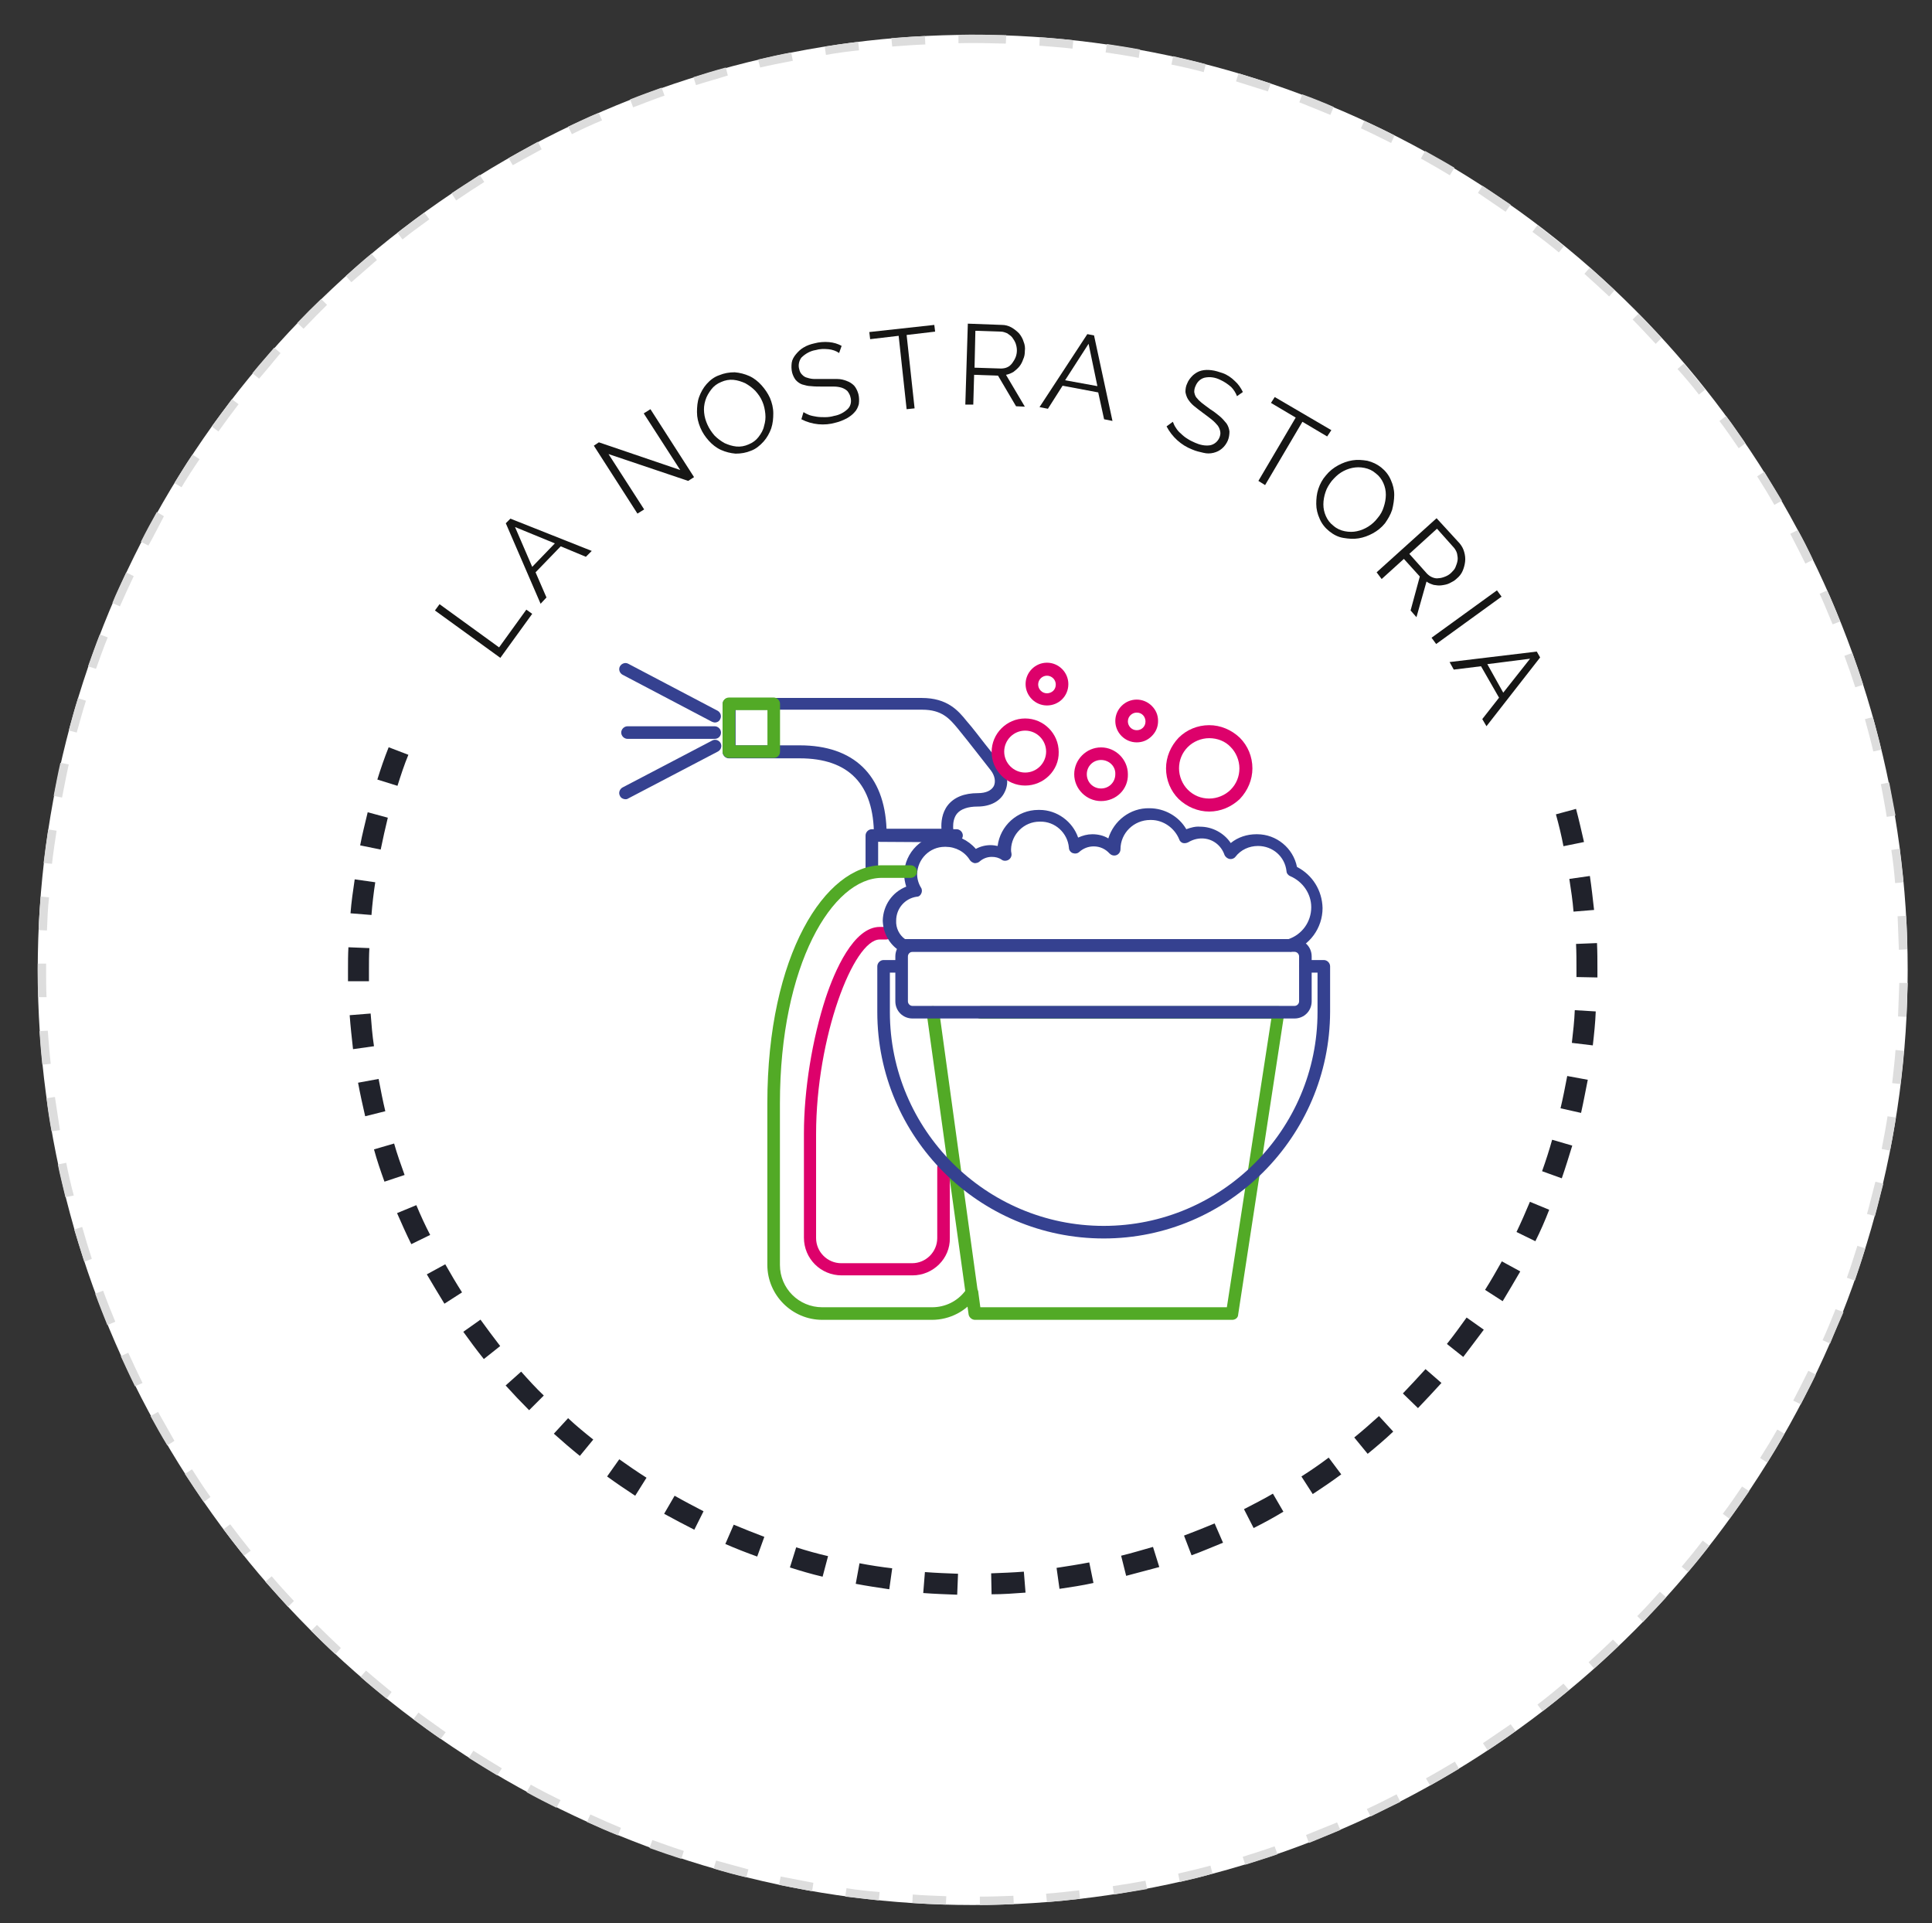 <?xml version="1.0" encoding="utf-8"?>
<!-- Generator: Adobe Illustrator 25.2.3, SVG Export Plug-In . SVG Version: 6.00 Build 0)  -->
<svg version="1.1" id="Livello_1" xmlns="http://www.w3.org/2000/svg" xmlns:xlink="http://www.w3.org/1999/xlink" x="0px" y="0px"
	 viewBox="0 0 460.8 458.6" style="enable-background:new 0 0 460.8 458.6;" xml:space="preserve">
<rect x="0" y="0" width="460.8" height="458.6" fill="#333333" stroke="none"/>
<style type="text/css">
	.st0{fill:#FFFFFF;}
	.st1{fill:#DDDDDD;}
	.st2{fill:none;}
	.st3{fill:#20222B;}
	.st4{fill:#161615;}
	.st5{fill:#DD016B;}
	.st6{fill:#354190;}
	.st7{fill:#52AA26;}
</style>
<g id="Ellisse_5">
	<g>
		<circle class="st0" cx="232" cy="231.3" r="223"/>
	</g>
	<g>
		<path class="st1" d="M233.7,454.3l0-2c2.6,0,5.3-0.1,8-0.2l0.1,2C239,454.2,236.3,454.3,233.7,454.3z M225.6,454.2
			c-2.7-0.1-5.4-0.2-8-0.4l0.1-2c2.6,0.2,5.3,0.3,8,0.4L225.6,454.2z M249.7,453.6l-0.2-2c2.6-0.2,5.3-0.5,7.9-0.8l0.2,2
			C255,453.1,252.4,453.4,249.7,453.6z M209.6,453.2c-2.6-0.3-5.3-0.6-8-0.9l0.3-2c2.6,0.4,5.3,0.7,7.9,0.9L209.6,453.2z
			 M265.7,451.8l-0.3-2c2.6-0.4,5.2-0.8,7.8-1.3l0.4,2C271,450.9,268.3,451.4,265.7,451.8z M193.7,451c-2.6-0.5-5.3-1-7.9-1.5l0.4-2
			c2.6,0.5,5.2,1,7.8,1.5L193.7,451z M281.4,448.8l-0.4-2c2.6-0.6,5.2-1.2,7.7-1.9l0.5,1.9C286.7,447.6,284,448.2,281.4,448.8z
			 M178,447.7c-2.6-0.6-5.2-1.3-7.8-2.1l0.6-1.9c2.5,0.7,5.1,1.4,7.7,2.1L178,447.7z M297,444.7l-0.6-1.9c2.5-0.8,5.1-1.6,7.6-2.5
			l0.7,1.9C302.1,443.1,299.5,443.9,297,444.7z M162.5,443.3c-2.5-0.8-5.1-1.7-7.6-2.6l0.7-1.9c2.5,0.9,5,1.8,7.5,2.6L162.5,443.3z
			 M312.2,439.5l-0.7-1.9c2.5-1,4.9-2,7.4-3l0.8,1.8C317.1,437.5,314.6,438.5,312.2,439.5z M147.4,437.7c-2.5-1-5-2.1-7.4-3.2
			l0.8-1.8c2.4,1.1,4.9,2.2,7.3,3.2L147.4,437.7z M326.9,433.2l-0.9-1.8c2.4-1.1,4.8-2.3,7.1-3.5l0.9,1.8
			C331.7,430.8,329.3,432,326.9,433.2z M132.7,431.1c-2.4-1.2-4.8-2.4-7.1-3.7l1-1.8c2.3,1.3,4.7,2.5,7.1,3.7L132.7,431.1z
			 M341.1,425.8l-1-1.7c2.3-1.3,4.6-2.6,6.9-4l1,1.7C345.8,423.1,343.4,424.5,341.1,425.8z M118.6,423.4c-2.3-1.4-4.6-2.8-6.8-4.2
			l1.1-1.7c2.2,1.4,4.5,2.8,6.8,4.2L118.6,423.4z M354.8,417.4l-1.1-1.7c2.2-1.5,4.4-3,6.6-4.5l1.2,1.6
			C359.3,414.4,357,416,354.8,417.4z M105.1,414.7c-2.2-1.5-4.4-3.1-6.5-4.7l1.2-1.6c2.1,1.6,4.3,3.1,6.5,4.7L105.1,414.7z
			 M367.9,408.1l-1.2-1.6c2.1-1.6,4.2-3.3,6.2-5l1.3,1.5C372.1,404.8,370,406.5,367.9,408.1z M92.2,405.1c-2.1-1.7-4.2-3.4-6.2-5.2
			l1.3-1.5c2,1.7,4,3.4,6.1,5.1L92.2,405.1z M380.2,397.9l-1.3-1.5c2-1.8,3.9-3.6,5.8-5.4l1.4,1.4
			C384.2,394.3,382.2,396.1,380.2,397.9z M80,394.5c-2-1.8-3.9-3.7-5.8-5.6l1.4-1.4c1.9,1.9,3.8,3.7,5.7,5.5L80,394.5z M391.9,386.8
			l-1.4-1.4c1.9-1.9,3.7-3.9,5.4-5.8l1.5,1.3C395.6,382.9,393.7,384.8,391.9,386.8z M68.7,383.2c-1.8-2-3.6-4-5.4-6l1.5-1.3
			c1.7,2,3.5,4,5.3,5.9L68.7,383.2z M402.6,374.9l-1.5-1.3c1.7-2,3.4-4.1,5-6.2l1.6,1.2C406.1,370.7,404.4,372.8,402.6,374.9z
			 M58.2,371c-1.7-2.1-3.3-4.2-4.9-6.3l1.6-1.2c1.6,2.1,3.2,4.2,4.9,6.3L58.2,371z M412.5,362.2l-1.6-1.2c1.6-2.1,3.1-4.3,4.6-6.5
			l1.7,1.1C415.7,357.8,414.1,360,412.5,362.2z M48.6,358.2c-1.5-2.2-3-4.4-4.5-6.7l1.7-1.1c1.4,2.2,2.9,4.5,4.4,6.6L48.6,358.2z
			 M421.5,348.8l-1.7-1.1c1.4-2.2,2.8-4.5,4.1-6.8l1.7,1C424.3,344.3,422.9,346.6,421.5,348.8z M39.9,344.7c-1.4-2.3-2.7-4.6-4-7
			l1.8-1c1.3,2.3,2.6,4.6,3.9,6.9L39.9,344.7z M429.5,334.9l-1.8-0.9c1.2-2.3,2.4-4.7,3.6-7.1l1.8,0.9
			C432,330.1,430.7,332.5,429.5,334.9z M32.2,330.6c-1.2-2.4-2.3-4.8-3.4-7.2l1.8-0.8c1.1,2.4,2.2,4.8,3.4,7.2L32.2,330.6z
			 M436.5,320.4l-1.8-0.8c1.1-2.4,2.1-4.9,3.1-7.4l1.9,0.7C438.6,315.4,437.5,317.9,436.5,320.4z M25.6,316c-1-2.5-2-5-2.9-7.5
			l1.9-0.7c0.9,2.5,1.9,5,2.9,7.4L25.6,316z M442.4,305.4l-1.9-0.7c0.9-2.5,1.7-5.1,2.5-7.6l1.9,0.6
			C444.1,300.3,443.3,302.8,442.4,305.4z M20.1,300.9c-0.8-2.5-1.6-5.1-2.4-7.7l1.9-0.6c0.7,2.5,1.5,5.1,2.3,7.6L20.1,300.9z
			 M447.2,290l-1.9-0.5c0.7-2.5,1.3-5.1,2-7.7l1.9,0.5C448.5,284.8,447.9,287.5,447.2,290z M15.6,285.5c-0.6-2.6-1.3-5.2-1.8-7.8
			l2-0.4c0.5,2.6,1.1,5.2,1.8,7.8L15.6,285.5z M450.8,274.4l-2-0.4c0.5-2.6,1-5.2,1.4-7.8l2,0.3
			C451.8,269.1,451.3,271.8,450.8,274.4z M12.3,269.8c-0.5-2.6-0.9-5.3-1.2-7.9l2-0.3c0.4,2.6,0.8,5.3,1.2,7.9L12.3,269.8z
			 M453.3,258.5l-2-0.2c0.3-2.6,0.6-5.3,0.8-7.9l2,0.2C453.9,253.2,453.6,255.9,453.3,258.5z M10.1,253.9c-0.3-2.7-0.5-5.3-0.7-8
			l2-0.1c0.2,2.6,0.4,5.3,0.7,7.9L10.1,253.9z M454.7,242.5l-2-0.1c0.1-2.6,0.2-5.3,0.3-8l2,0C454.9,237.1,454.8,239.8,454.7,242.5z
			 M9.1,237.8C9,235.7,9,233.5,9,231.3c0-0.5,0-1,0-1.5l2,0c0,0.5,0,1,0,1.5c0,2.2,0,4.3,0.1,6.5L9.1,237.8z M452.9,226.5
			c-0.1-2.6-0.2-5.3-0.3-8l2-0.1c0.2,2.7,0.3,5.4,0.3,8L452.9,226.5z M11.2,221.9l-2-0.1c0.1-2.7,0.3-5.4,0.5-8l2,0.2
			C11.4,216.6,11.3,219.2,11.2,221.9z M452,210.6c-0.2-2.6-0.5-5.3-0.9-7.9l2-0.3c0.3,2.7,0.6,5.3,0.9,8L452,210.6z M12.4,206
			l-2-0.2c0.3-2.6,0.7-5.3,1.1-8l2,0.3C13.1,200.7,12.7,203.4,12.4,206z M450,194.8c-0.4-2.6-0.9-5.2-1.4-7.8l2-0.4
			c0.5,2.6,1,5.3,1.5,7.9L450,194.8z M14.8,190.2l-2-0.4c0.5-2.6,1-5.3,1.6-7.9l2,0.4C15.8,185,15.3,187.7,14.8,190.2z M446.8,179.2
			c-0.6-2.6-1.3-5.1-2-7.7l1.9-0.5c0.7,2.6,1.4,5.2,2,7.8L446.8,179.2z M18.3,174.7l-1.9-0.5c0.7-2.6,1.4-5.2,2.2-7.7l1.9,0.6
			C19.7,169.6,19,172.2,18.3,174.7z M442.5,163.9c-0.8-2.5-1.7-5.1-2.6-7.5l1.9-0.7c0.9,2.5,1.8,5.1,2.6,7.6L442.5,163.9z
			 M22.9,159.5l-1.9-0.6c0.9-2.5,1.8-5.1,2.8-7.6l1.9,0.7C24.7,154.4,23.8,157,22.9,159.5z M437.1,148.9c-1-2.4-2-4.9-3.1-7.3
			l1.8-0.8c1.1,2.4,2.1,4.9,3.1,7.4L437.1,148.9z M28.6,144.6l-1.8-0.8c1-2.5,2.2-4.9,3.3-7.3l1.8,0.9
			C30.8,139.7,29.7,142.1,28.6,144.6z M430.6,134.4c-1.2-2.4-2.4-4.8-3.6-7.1l1.8-0.9c1.3,2.3,2.5,4.7,3.6,7.1L430.6,134.4z
			 M35.4,130.1l-1.8-0.9c1.2-2.4,2.5-4.8,3.8-7.1l1.7,1C37.9,125.4,36.7,127.8,35.4,130.1z M423.2,120.4c-1.3-2.3-2.7-4.6-4.1-6.8
			l1.7-1.1c1.4,2.3,2.8,4.6,4.2,6.9L423.2,120.4z M43.3,116.2l-1.7-1c1.4-2.3,2.8-4.6,4.3-6.8l1.7,1.1
			C46.1,111.7,44.6,114,43.3,116.2z M414.7,106.9c-1.5-2.2-3-4.4-4.6-6.5l1.6-1.2c1.6,2.1,3.1,4.4,4.6,6.5L414.7,106.9z M52.1,102.9
			l-1.6-1.2c1.6-2.2,3.2-4.3,4.8-6.5l1.6,1.2C55.2,98.6,53.6,100.8,52.1,102.9z M405.2,94.1c-1.6-2.1-3.3-4.1-5.1-6.1l1.5-1.3
			c1.7,2,3.4,4.1,5.1,6.2L405.2,94.1z M61.8,90.3L60.2,89c1.7-2.1,3.5-4.1,5.2-6.1l1.5,1.3C65.2,86.3,63.5,88.3,61.8,90.3z
			 M394.9,82c-1.8-1.9-3.6-3.9-5.5-5.8l1.4-1.4c1.9,1.9,3.7,3.9,5.5,5.8L394.9,82z M72.4,78.4L70.9,77c1.8-1.9,3.7-3.8,5.7-5.7
			l1.4,1.4C76.1,74.6,74.2,76.5,72.4,78.4z M383.8,70.7c-1.9-1.8-3.9-3.6-5.9-5.4l1.3-1.5c2,1.8,4,3.6,5.9,5.4L383.8,70.7z
			 M83.8,67.3l-1.3-1.5c2-1.8,4-3.6,6.1-5.3l1.3,1.5C87.8,63.8,85.8,65.6,83.8,67.3z M371.8,60.2c-2-1.7-4.1-3.3-6.3-4.9l1.2-1.6
			c2.1,1.6,4.2,3.3,6.3,5L371.8,60.2z M96,57.1l-1.2-1.6c2.1-1.6,4.3-3.3,6.4-4.8l1.2,1.6C100.2,53.9,98,55.5,96,57.1z M359.1,50.5
			c-2.2-1.5-4.4-3-6.6-4.5l1.1-1.7c2.2,1.5,4.5,3,6.7,4.5L359.1,50.5z M108.8,47.8l-1.1-1.7c2.2-1.5,4.5-2.9,6.7-4.4l1.1,1.7
			C113.3,44.8,111,46.3,108.8,47.8z M345.8,41.8c-2.3-1.4-4.6-2.7-6.9-4l1-1.8c2.3,1.3,4.7,2.6,7,4L345.8,41.8z M122.3,39.4l-1-1.7
			c2.3-1.3,4.7-2.6,7-3.9l0.9,1.8C127,36.8,124.6,38.1,122.3,39.4z M331.8,34.1c-2.4-1.2-4.8-2.4-7.2-3.5l0.8-1.8
			c2.4,1.1,4.9,2.3,7.2,3.5L331.8,34.1z M136.4,32l-0.9-1.8c2.4-1.1,4.8-2.3,7.3-3.3l0.8,1.8C141.2,29.7,138.8,30.8,136.4,32z
			 M317.3,27.4c-2.4-1-4.9-2-7.4-3l0.7-1.9c2.5,0.9,5,1.9,7.5,3L317.3,27.4z M151,25.6l-0.7-1.9c2.5-1,5-1.9,7.5-2.8l0.7,1.9
			C155.9,23.7,153.4,24.7,151,25.6z M302.4,21.8c-2.5-0.8-5.1-1.6-7.6-2.4l0.6-1.9c2.6,0.8,5.1,1.6,7.7,2.4L302.4,21.8z M166,20.3
			l-0.6-1.9c2.5-0.8,5.1-1.6,7.7-2.3l0.5,1.9C171.1,18.8,168.5,19.5,166,20.3z M287.1,17.2c-2.6-0.7-5.2-1.3-7.7-1.8l0.4-2
			c2.6,0.6,5.2,1.2,7.8,1.9L287.1,17.2z M181.3,16.1l-0.5-1.9c2.6-0.6,5.2-1.2,7.9-1.7l0.4,2C186.5,15,183.9,15.5,181.3,16.1z
			 M271.6,13.8c-2.6-0.5-5.2-0.9-7.9-1.3l0.3-2c2.6,0.4,5.3,0.8,7.9,1.3L271.6,13.8z M197,13.1l-0.3-2c2.6-0.4,5.3-0.8,8-1.1l0.2,2
			C202.2,12.3,199.6,12.6,197,13.1z M255.8,11.6c-2.6-0.3-5.3-0.5-7.9-0.7l0.1-2c2.7,0.2,5.4,0.4,8,0.7L255.8,11.6z M212.8,11.1
			l-0.2-2c2.7-0.2,5.4-0.4,8-0.5l0.1,2C218.1,10.7,215.4,10.9,212.8,11.1z M239.9,10.4c-3.7-0.1-7.5-0.2-11.3-0.1l0-2
			c3.8-0.1,7.6,0,11.4,0.1L239.9,10.4z"/>
	</g>
</g>
<g id="Ellisse_19" transform="translate(74 74)">
	<g>
		<circle class="st2" cx="158" cy="157.3" r="149"/>
	</g>
	<g>
		<path class="st3" d="M154.3,306.3c-2.7-0.1-5.4-0.2-8.1-0.4l0.4-5c2.6,0.2,5.2,0.3,7.9,0.4L154.3,306.3z M162.5,306.2l-0.1-5
			c2.6-0.1,5.3-0.2,7.8-0.4l0.4,5C167.9,306,165.2,306.2,162.5,306.2z M138.1,305c-2.7-0.4-5.4-0.8-8-1.3l0.9-4.9
			c2.6,0.5,5.2,0.9,7.8,1.2L138.1,305z M178.7,304.9l-0.7-5c2.6-0.4,5.2-0.8,7.8-1.3l1,4.9C184.1,304.1,181.4,304.5,178.7,304.9z
			 M122.2,302c-2.6-0.6-5.3-1.4-7.8-2.2l1.5-4.8c2.5,0.8,5,1.5,7.6,2.1L122.2,302z M194.6,301.8l-1.2-4.8c2.5-0.6,5.1-1.4,7.6-2.1
			l1.5,4.8C199.9,300.4,197.3,301.1,194.6,301.8z M106.6,297.2c-2.5-0.9-5.1-1.9-7.6-3l2-4.6c2.4,1,4.9,2,7.3,2.9L106.6,297.2z
			 M210.2,296.9l-1.8-4.7c2.4-0.9,4.9-1.9,7.3-2.9l2,4.6C215.2,294.9,212.7,296,210.2,296.9z M91.6,290.8c-2.4-1.2-4.8-2.5-7.2-3.8
			l2.5-4.3c2.3,1.3,4.6,2.5,6.9,3.7L91.6,290.8z M225,290.4l-2.3-4.5c2.3-1.2,4.7-2.4,6.9-3.7l2.5,4.3
			C229.8,287.9,227.4,289.2,225,290.4z M77.5,282.7c-2.3-1.5-4.5-3-6.7-4.6l2.9-4.1c2.1,1.5,4.3,3,6.5,4.4L77.5,282.7z M239.1,282.3
			l-2.7-4.2c2.2-1.4,4.4-2.9,6.5-4.5l3,4C243.6,279.3,241.4,280.8,239.1,282.3z M64.3,273.2c-2.1-1.7-4.2-3.5-6.2-5.3l3.4-3.7
			c1.9,1.8,4,3.5,6,5.1L64.3,273.2z M252.2,272.7l-3.2-3.9c2-1.6,4-3.4,5.9-5.1l3.4,3.7C256.4,269.2,254.3,271,252.2,272.7z
			 M52.2,262.3c-1.9-1.9-3.8-3.9-5.6-5.9l3.7-3.3c1.7,1.9,3.5,3.9,5.4,5.7L52.2,262.3z M264.2,261.8l-3.6-3.5
			c1.8-1.9,3.6-3.8,5.4-5.8l3.8,3.3C268,257.8,266.1,259.8,264.2,261.8z M41.4,250.1c-1.7-2.1-3.3-4.3-4.9-6.5l4.1-2.9
			c1.5,2.1,3.1,4.2,4.7,6.3L41.4,250.1z M275,249.6l-3.9-3.1c1.6-2,3.2-4.2,4.7-6.3l4.1,2.9C278.3,245.2,276.7,247.4,275,249.6z
			 M32,236.9c-1.4-2.3-2.8-4.6-4.2-7l4.4-2.4c1.3,2.3,2.6,4.5,4,6.7L32,236.9z M284.4,236.3l-4.2-2.7c1.4-2.2,2.7-4.5,4-6.8l4.4,2.4
			C287.2,231.6,285.8,234,284.4,236.3z M24.1,222.7c-1.2-2.4-2.3-4.9-3.4-7.4l4.6-1.9c1,2.4,2.1,4.8,3.3,7.1L24.1,222.7z M292.2,222
			l-4.5-2.2c1.1-2.3,2.2-4.8,3.2-7.2l4.6,1.9C294.5,217.1,293.4,219.6,292.2,222z M17.7,207.8c-0.9-2.5-1.8-5.1-2.5-7.7l4.8-1.4
			c0.7,2.5,1.6,5,2.5,7.5L17.7,207.8z M298.5,207l-4.7-1.7c0.9-2.5,1.7-5,2.4-7.5l4.8,1.4C300.2,201.8,299.4,204.4,298.5,207z
			 M13.1,192.2c-0.6-2.6-1.2-5.3-1.7-8l4.9-0.9c0.5,2.6,1,5.2,1.6,7.7L13.1,192.2z M303.1,191.4l-4.9-1.1c0.6-2.5,1.1-5.1,1.6-7.7
			l4.9,0.9C304.2,186,303.7,188.7,303.1,191.4z M10.2,176.2c-0.3-2.7-0.6-5.4-0.8-8.1l5-0.4c0.2,2.6,0.4,5.2,0.8,7.8L10.2,176.2z
			 M305.9,175.3l-5-0.6c0.3-2.6,0.6-5.2,0.7-7.8l5,0.3C306.5,169.9,306.2,172.7,305.9,175.3z M9,160c0-0.9,0-1.8,0-2.7
			c0-1.8,0-3.6,0.1-5.4l5,0.2c-0.1,1.7-0.1,3.5-0.1,5.3c0,0.9,0,1.7,0,2.6L9,160z M307,159.1l-5-0.1c0-0.6,0-1.2,0-1.8
			c0-2,0-4.1-0.1-6.1l5-0.2c0.1,2.1,0.1,4.2,0.1,6.3C307,157.9,307,158.5,307,159.1z M14.6,144.2l-5-0.4c0.2-2.7,0.6-5.4,1-8.1
			l4.9,0.7C15.1,139,14.8,141.6,14.6,144.2z M301.3,143.4c-0.2-2.6-0.6-5.2-1-7.8l4.9-0.7c0.4,2.7,0.7,5.4,1,8.1L301.3,143.4z
			 M16.8,128.6l-4.9-1c0.5-2.7,1.2-5.3,1.8-7.9l4.8,1.3C17.9,123.5,17.3,126.1,16.8,128.6z M298.9,127.8c-0.5-2.6-1.1-5.1-1.8-7.6
			l4.8-1.3c0.7,2.6,1.3,5.3,1.9,7.9L298.9,127.8z M20.8,113.4l-4.8-1.5c0.8-2.6,1.7-5.2,2.7-7.7l4.7,1.8
			C22.4,108.4,21.6,110.9,20.8,113.4z"/>
	</g>
</g>
<g id="Raggruppa_24" transform="translate(94.737 68.883)">
	<g id="Raggruppa_23">
		<path id="Tracciato_50" class="st4" d="M24.6,88L9,76.7l1.1-1.5l14.2,10.3l6.5-9l1.4,1L24.6,88z"/>
		<path id="Tracciato_51" class="st4" d="M25.9,55.9l1.1-1.1l19.4,7.7l-1.4,1.4L39,61.4l-6,6.2l2.6,6l-1.4,1.5L25.9,55.9z
			 M37.6,60.7l-9.5-3.9l4.1,9.5L37.6,60.7z"/>
		<path id="Tracciato_52" class="st4" d="M50.4,39.4l8.5,13.2l-1.6,1L46.9,37.4l1.2-0.8l19.4,6.6l-8.7-13.5l1.6-1l10.4,16.2
			l-1.4,0.9L50.4,39.4z"/>
		<path id="Tracciato_53" class="st4" d="M84.4,38.6c-1.2,0.5-2.4,0.7-3.7,0.7c-1.2-0.1-2.4-0.4-3.5-0.9c-1.1-0.5-2.1-1.3-2.9-2.2
			c-0.8-0.9-1.5-1.9-2-3.1c-0.5-1.2-0.8-2.4-0.8-3.7c0-1.2,0.1-2.5,0.5-3.6c0.4-1.1,1-2.2,1.8-3.1c0.8-0.9,1.8-1.7,3-2.1
			c1.2-0.5,2.4-0.7,3.7-0.7c1.2,0.1,2.4,0.4,3.5,0.9c1.1,0.5,2.1,1.3,2.9,2.2c0.8,0.9,1.5,1.9,2,3c0.5,1.2,0.8,2.4,0.8,3.7
			c0,1.2-0.1,2.4-0.5,3.6c-0.4,1.1-1,2.2-1.8,3.1C86.5,37.4,85.5,38.2,84.4,38.6z M74,32.4c0.4,0.9,1,1.8,1.7,2.6
			c0.7,0.7,1.5,1.3,2.4,1.8c0.9,0.4,1.8,0.7,2.8,0.8c1,0.1,2-0.1,2.9-0.5c1-0.4,1.8-1,2.4-1.8c0.6-0.8,1.1-1.6,1.3-2.6
			c0.3-1,0.4-1.9,0.3-2.9c-0.1-1-0.3-2-0.7-2.9c-0.4-1-1-1.8-1.7-2.6c-0.7-0.7-1.5-1.3-2.4-1.8c-0.9-0.4-1.8-0.7-2.8-0.8
			c-1-0.1-2,0.1-2.9,0.5c-1,0.4-1.8,1-2.4,1.8c-0.6,0.8-1.1,1.6-1.4,2.6c-0.3,1-0.4,1.9-0.3,2.9C73.3,30.6,73.6,31.5,74,32.4z"/>
		<path id="Tracciato_54" class="st4" d="M105.4,15.3c-0.7-0.5-1.6-0.8-2.5-0.9c-1.1-0.1-2.1-0.1-3.1,0.2c-1.3,0.2-2.5,0.9-3.4,1.8
			c-0.6,0.8-0.8,1.9-0.5,2.8c0.1,0.5,0.3,0.9,0.7,1.3c0.3,0.3,0.7,0.6,1.2,0.7c0.6,0.2,1.2,0.3,1.8,0.3c0.7,0,1.5,0,2.5,0
			c1,0,1.9,0,2.9,0c0.8,0,1.6,0.2,2.3,0.5c0.6,0.2,1.2,0.6,1.7,1.1c0.5,0.6,0.8,1.3,1,2c0.2,0.8,0.2,1.6,0.1,2.4
			c-0.2,0.7-0.5,1.4-1,1.9c-0.5,0.6-1.2,1.1-1.9,1.5c-0.8,0.4-1.7,0.8-2.6,1c-2.7,0.8-5.7,0.5-8.2-0.8l0.5-1.7
			c0.5,0.3,0.9,0.5,1.4,0.7c0.6,0.2,1.2,0.3,1.8,0.4c0.7,0.1,1.3,0.1,2,0.1c0.7,0,1.4-0.1,2.1-0.3c1.2-0.2,2.4-0.8,3.3-1.7
			c0.7-0.7,0.9-1.8,0.6-2.8c-0.1-0.5-0.4-1-0.7-1.4c-0.4-0.4-0.8-0.6-1.3-0.8c-0.6-0.2-1.3-0.3-2-0.3c-0.8,0-1.6,0-2.6,0
			c-1,0-2,0-2.8-0.1c-0.7,0-1.4-0.2-2.1-0.4c-0.6-0.2-1.1-0.6-1.5-1c-0.4-0.5-0.7-1.1-0.9-1.8c-0.2-0.8-0.2-1.6-0.1-2.4
			c0.1-0.7,0.5-1.4,1-2c0.5-0.6,1.1-1.2,1.8-1.6c0.8-0.5,1.7-0.8,2.6-1c1.1-0.3,2.3-0.4,3.5-0.3c1.1,0.1,2.1,0.4,3,0.9L105.4,15.3z"
			/>
		<path id="Tracciato_55" class="st4" d="M128.3,10.2l-6.8,0.8l1.9,17.5l-1.9,0.2l-1.9-17.5l-6.8,0.8l-0.2-1.7l15.5-1.7L128.3,10.2z
			"/>
		<path id="Tracciato_56" class="st4" d="M135.5,27.6l0.6-19.3l8.1,0.3c0.8,0,1.6,0.2,2.3,0.6c0.7,0.4,1.3,0.9,1.8,1.4
			c0.5,0.6,0.9,1.3,1.1,2c0.3,0.7,0.4,1.5,0.3,2.2c0,0.7-0.1,1.4-0.4,2c-0.2,0.6-0.5,1.2-0.9,1.7c-0.4,0.5-0.9,0.9-1.4,1.3
			c-0.5,0.3-1.2,0.6-1.8,0.7l4.5,7.6l-2.1-0.1l-4.3-7.3l-5.7-0.2l-0.2,7.1L135.5,27.6z M137.7,18.8L144,19c0.5,0,1.1-0.1,1.5-0.3
			c0.5-0.2,0.9-0.6,1.2-1c0.3-0.4,0.6-0.9,0.8-1.4c0.2-0.5,0.3-1.1,0.3-1.6c0-0.6-0.1-1.1-0.3-1.7c-0.2-0.5-0.5-1-0.8-1.4
			c-0.3-0.4-0.8-0.7-1.2-1c-0.5-0.2-1-0.4-1.5-0.4l-6.1-0.2L137.7,18.8z"/>
		<path id="Tracciato_57" class="st4" d="M164.6,10.8l1.6,0.3l4.4,20.4l-2-0.4l-1.4-6.4l-8.5-1.6l-3.5,5.5l-2-0.4L164.6,10.8z
			 M167,23.2l-2.1-10.1l-5.6,8.7L167,23.2z"/>
		<path id="Tracciato_58" class="st4" d="M200.3,25.6c-0.3-0.8-0.8-1.6-1.4-2.2c-0.8-0.7-1.7-1.3-2.6-1.7c-1.2-0.6-2.5-0.8-3.8-0.5
			c-1,0.3-1.7,1-2.1,2c-0.2,0.4-0.3,0.9-0.3,1.4c0.1,0.5,0.2,0.9,0.5,1.3c0.4,0.5,0.8,0.9,1.3,1.3c0.5,0.4,1.2,0.9,2,1.5
			c0.8,0.5,1.6,1.1,2.3,1.7c0.6,0.5,1.1,1.1,1.6,1.7c0.4,0.6,0.6,1.2,0.7,1.9c0,0.7-0.1,1.5-0.4,2.2c-0.3,0.7-0.8,1.4-1.4,1.9
			c-0.6,0.5-1.2,0.8-2,1c-0.8,0.2-1.6,0.2-2.4,0c-0.9-0.2-1.8-0.4-2.7-0.8c-2.6-1-4.8-3-6.1-5.5l1.5-1.1c0.2,0.5,0.4,1,0.7,1.4
			c0.3,0.5,0.7,1,1.2,1.4c0.5,0.5,1,0.9,1.5,1.2c0.6,0.4,1.2,0.7,1.9,1c1.1,0.5,2.4,0.8,3.6,0.6c1-0.2,1.8-0.9,2.2-1.8
			c0.2-0.5,0.3-1,0.2-1.5c-0.1-0.5-0.3-1-0.6-1.4c-0.4-0.5-0.9-1-1.4-1.4c-0.6-0.5-1.3-1-2.1-1.6c-0.8-0.6-1.6-1.2-2.2-1.7
			c-0.6-0.5-1-1-1.4-1.6c-0.3-0.5-0.5-1.1-0.6-1.7c0-0.7,0.1-1.4,0.4-2c0.3-0.8,0.8-1.4,1.4-2c0.6-0.5,1.2-0.9,2-1.1
			c0.8-0.2,1.6-0.2,2.4-0.1c0.9,0.1,1.8,0.4,2.7,0.7c1.1,0.4,2.1,1.1,2.9,1.9c0.8,0.7,1.4,1.6,1.9,2.6L200.3,25.6z"/>
		<path id="Tracciato_59" class="st4" d="M221.8,35.2l-5.9-3.5l-8.9,15.1l-1.6-1l8.9-15.1l-5.9-3.5l0.9-1.4l13.5,7.9L221.8,35.2z"/>
		<path id="Tracciato_60" class="st4" d="M222.3,57.8c-1-0.8-1.8-1.8-2.3-3c-0.5-1.1-0.8-2.3-0.8-3.5c0-1.2,0.1-2.4,0.5-3.6
			c0.4-1.2,1-2.3,1.8-3.2c0.8-1,1.8-1.8,2.9-2.4c1.1-0.6,2.2-1,3.4-1.2c1.2-0.2,2.4-0.1,3.6,0.1c1.2,0.3,2.3,0.8,3.3,1.6
			c1,0.8,1.8,1.8,2.3,3c0.5,1.1,0.8,2.3,0.8,3.5c0,1.2-0.2,2.4-0.5,3.6c-0.4,1.2-1,2.2-1.7,3.2c-0.8,1-1.8,1.8-2.9,2.4
			c-1.1,0.6-2.2,1-3.4,1.2c-1.2,0.2-2.4,0.1-3.6-0.1C224.4,59.2,223.3,58.6,222.3,57.8z M222.9,45.8c-0.6,0.8-1.2,1.7-1.5,2.7
			c-0.3,0.9-0.5,1.9-0.5,2.9c0,1,0.2,1.9,0.6,2.8c0.4,0.9,1,1.7,1.8,2.3c0.8,0.7,1.7,1.1,2.7,1.3c1,0.2,2,0.2,2.9,0
			c1-0.2,1.9-0.6,2.7-1.1c0.8-0.5,1.6-1.2,2.2-2c0.7-0.8,1.2-1.7,1.5-2.7c0.3-0.9,0.5-1.9,0.5-2.9c0-1-0.2-1.9-0.6-2.8
			c-0.4-0.9-1-1.7-1.8-2.3c-0.8-0.7-1.7-1.1-2.7-1.3c-1-0.2-1.9-0.2-2.9,0c-1,0.2-1.9,0.6-2.7,1.1C224.3,44.3,223.6,45,222.9,45.8z"
			/>
		<path id="Tracciato_61" class="st4" d="M233.6,67.6l14.3-12.9l5.5,6c0.5,0.6,0.9,1.3,1.1,2.1c0.2,0.7,0.3,1.5,0.2,2.3
			c-0.1,0.8-0.3,1.5-0.6,2.2c-0.3,0.7-0.8,1.3-1.4,1.8c-0.5,0.5-1.1,0.8-1.7,1.1c-0.6,0.3-1.2,0.4-1.9,0.5c-0.6,0.1-1.3,0-1.9-0.1
			c-0.6-0.2-1.2-0.4-1.7-0.8l-2.4,8.5l-1.4-1.6l2.2-8.1l-3.8-4.2l-5.3,4.8L233.6,67.6z M241.4,63.2l4.2,4.7c0.4,0.4,0.8,0.7,1.3,0.9
			c0.5,0.2,1,0.3,1.5,0.2c0.5,0,1.1-0.2,1.6-0.4c0.5-0.2,1-0.5,1.4-0.9c0.4-0.4,0.8-0.8,1-1.3c0.2-0.5,0.4-1,0.5-1.6
			c0.1-0.5,0-1.1-0.1-1.6c-0.1-0.5-0.4-1-0.7-1.4l-4.1-4.6L241.4,63.2z"/>
		<path id="Tracciato_62" class="st4" d="M246.7,83.2l15.6-11.3l1.1,1.5l-15.6,11.3L246.7,83.2z"/>
		<path id="Tracciato_63" class="st4" d="M271.8,86.5l0.8,1.4l-12.8,16.4l-1-1.7l4-5.1l-4.3-7.5l-6.5,0.8l-1-1.8L271.8,86.5z
			 M263.8,96.3l6.4-8.1L260,89.5L263.8,96.3z"/>
	</g>
</g>
<g id="Raggruppa_21" transform="translate(399.644 570.645)">
	<g id="Tracciato_24">
		<path class="st5" d="M-182-266.5h-16.9c-5,0-9-4-9-9v-24.8c0-10.5,2-22.6,5.2-32.4c2.1-6.3,6.6-16.9,12.9-16.9h1.5
			c0.8,0,1.5,0.7,1.5,1.5s-0.7,1.5-1.5,1.5h-1.5c-6.3,0-15.2,23.4-15.2,46.4v24.8c0,3.3,2.7,6,6,6h16.9c3.3,0,6-2.7,6-6v-16.9
			c0-0.8,0.7-1.5,1.5-1.5s1.5,0.7,1.5,1.5v16.9C-173-270.5-177.1-266.5-182-266.5z"/>
	</g>
	<g id="Tracciato_25">
		<path class="st6" d="M-191.7-361.3c-0.8,0-1.5-0.7-1.5-1.5v-8.6c0-0.8,0.7-1.5,1.5-1.5h20.2c0.8,0,1.5,0.7,1.5,1.5
			s-0.7,1.5-1.5,1.5h-18.7v7.1C-190.2-362-190.9-361.3-191.7-361.3z"/>
	</g>
	<g id="Tracciato_26">
		<path class="st6" d="M-189.7-369.9c-0.4,0-0.8-0.2-1.1-0.4s-0.4-0.7-0.4-1.1c0-12.2-6-18.4-17.7-18.4h-16.9
			c-0.8,0-1.5-0.7-1.5-1.5v-11.4c0-0.8,0.7-1.5,1.5-1.5h46c6.1,0,8.7,3,10.7,5.5c1.5,1.7,2.9,3.6,4.4,5.5c1.2,1.5,2.4,3,3.6,4.5
			c1.7,2.1,2.2,4.7,1.1,6.9c-1,2.2-3.4,3.5-6.5,3.5c-2.3,0-4,0.6-4.9,1.7c-1.5,1.9-0.7,4.9-0.7,4.9c0.1,0.4,0,0.9-0.3,1.3
			s-0.7,0.6-1.2,0.6L-189.7-369.9z M-224.3-392.9h15.4c12.9,0,20.2,7.1,20.7,19.9l13.1,0c-0.1-1.5,0.1-3.8,1.5-5.6
			c1.5-1.9,3.9-2.9,7.2-2.9c1.9,0,3.2-0.6,3.8-1.7c0.5-1.1,0.2-2.5-0.7-3.7c-1.2-1.5-2.4-3.1-3.6-4.6c-1.5-1.9-2.9-3.7-4.3-5.4
			c-2-2.4-3.8-4.5-8.5-4.5h-44.5V-392.9z"/>
	</g>
	<g id="Tracciato_27">
		<path class="st7" d="M-215.1-389.9h-10.7c-0.8,0-1.5-0.7-1.5-1.5v-11.4c0-0.8,0.7-1.5,1.5-1.5h10.7c0.8,0,1.5,0.7,1.5,1.5v11.4
			C-213.6-390.5-214.3-389.9-215.1-389.9z M-224.3-392.9h7.7v-8.4h-7.7V-392.9z"/>
	</g>
	<g id="Raggruppa_5" transform="translate(-259.477 -419.346)">
		<g id="Raggruppa_4" transform="translate(0 0)">
			<g id="Linea_4">
				<path class="st6" d="M30.3,21c-0.2,0-0.5-0.1-0.7-0.2L8.3,9.6c-0.7-0.4-1-1.3-0.6-2c0.4-0.7,1.3-1,2-0.6L31,18.2
					c0.7,0.4,1,1.3,0.6,2C31.4,20.7,30.9,21,30.3,21z"/>
			</g>
			<g id="Linea_5">
				<path class="st6" d="M9,39.3c-0.5,0-1.1-0.3-1.3-0.8c-0.4-0.7-0.1-1.6,0.6-2l21.4-11.2c0.7-0.4,1.6-0.1,2,0.6
					c0.4,0.7,0.1,1.6-0.6,2L9.7,39.1C9.4,39.3,9.2,39.3,9,39.3z"/>
			</g>
		</g>
		<g id="Linea_6">
			<path class="st6" d="M30.3,24.9H9.5c-0.8,0-1.5-0.7-1.5-1.5s0.7-1.5,1.5-1.5h20.8c0.8,0,1.5,0.7,1.5,1.5S31.2,24.9,30.3,24.9z"/>
		</g>
	</g>
	<g id="Tracciato_28">
		<path class="st6" d="M-92.1-343.7h-92.2c-0.3,0-0.6-0.1-0.8-0.2c-2.5-1.6-3.9-4.3-4-7.2c0.1-3.7,2.3-6.8,5.6-8.1
			c-0.3-1-0.5-2-0.5-3c0.1-5.2,4.4-9.4,9.6-9.4c0.1,0,0.1,0,0.2,0c2.8,0,5.5,1.3,7.3,3.4c1.1-0.6,2.3-0.9,3.5-0.9c0,0,0,0,0,0
			c0.6,0,1.2,0.1,1.7,0.2c0.6-4.8,4.7-8.6,9.7-8.6c0.1,0,0.2,0,0.3,0c4.2,0,7.9,2.8,9.2,6.6c1.1-0.5,2.2-0.8,3.4-0.8
			c1.3,0,2.7,0.3,3.8,1c1.3-4.2,5.2-7.3,9.8-7.2c3.6,0,7,1.9,8.8,5c1.1-0.4,2.2-0.7,3.3-0.6c2.9,0,5.7,1.5,7.3,3.9
			c1.7-1.4,3.9-2.1,6.1-2.1c0.1,0,0.1,0,0.2,0c4.6,0,8.6,3.3,9.5,7.8c3.7,1.9,6,5.6,6.1,9.8c0,4.8-3.1,9-7.7,10.5
			C-91.7-343.7-91.9-343.7-92.1-343.7z M-183.8-346.7h91.5c3.2-1.1,5.4-4.1,5.4-7.6c0-3.2-2-6.1-5-7.4c-0.5-0.2-0.9-0.7-0.9-1.2
			c-0.4-3.5-3.3-6-6.8-6c-2.1,0-4.1,0.9-5.4,2.6c-0.3,0.4-0.9,0.6-1.4,0.5c-0.5-0.1-1-0.5-1.2-1c-0.8-2.3-2.9-3.9-5.4-3.9
			c0,0,0,0,0,0c-1.1,0-2.2,0.3-3.2,0.9c-0.4,0.2-0.8,0.3-1.3,0.2c-0.4-0.1-0.8-0.5-0.9-0.9c-1.1-2.7-3.8-4.6-6.7-4.6
			c-0.1,0-0.1,0-0.2,0c-3.9,0-7.1,3.1-7.1,7c0,0.6-0.4,1.2-1,1.4c-0.6,0.2-1.2,0-1.6-0.4c-1-1.1-2.3-1.7-3.8-1.7c0,0,0,0,0,0
			c-1.3,0-2.5,0.5-3.4,1.3c-0.4,0.4-1,0.5-1.6,0.3c-0.5-0.2-0.9-0.7-0.9-1.3c-0.3-3.5-3.3-6.3-6.9-6.2c0,0-0.1,0-0.1,0
			c-3.7,0-6.7,3-6.8,6.6c0,0.3,0,0.6,0.1,1c0.1,0.6-0.2,1.2-0.7,1.5c-0.5,0.3-1.2,0.3-1.6,0c-0.7-0.5-1.5-0.7-2.4-0.7c0,0,0,0,0,0
			c-1.1,0-2.1,0.4-2.9,1.1c-0.3,0.3-0.8,0.4-1.2,0.4c-0.4-0.1-0.8-0.3-1.1-0.7c-1.2-2-3.4-3.2-5.8-3.2c-0.1,0-0.1,0-0.2,0
			c-3.6,0-6.5,2.9-6.6,6.5c0,1.1,0.3,2.2,0.9,3.2c0.3,0.4,0.3,1,0.1,1.4c-0.2,0.5-0.6,0.8-1.1,0.8c-2.8,0.4-4.9,2.8-4.9,5.7
			C-186-349.4-185.2-347.7-183.8-346.7z"/>
	</g>
	<g id="Raggruppa_6" transform="translate(-224.125 -371.096)">
		<g id="Tracciato_29">
			<path class="st7" d="M46.8,115.2C46.8,115.2,46.8,115.2,46.8,115.2H20.6c-7.2,0-13.1-5.9-13.1-13.1V63.6
				C7.5,28,21.4,6.8,34.8,6.8h6.9c0.8,0,1.5,0.7,1.5,1.5s-0.7,1.5-1.5,1.5h-6.9c-11.7,0-24.3,20.6-24.3,53.8v38.5
				c0,5.6,4.5,10.1,10.1,10.1h26.2c0,0,0,0,0,0c3.1,0,6-1.4,7.9-3.9l-9.2-66.2c-0.1-0.8,0.5-1.6,1.3-1.7c0.8-0.1,1.6,0.5,1.7,1.3
				l9.2,66.8c0.1,0.4,0,0.8-0.3,1.1C55.1,113.1,51,115.2,46.8,115.2z"/>
		</g>
		<g id="Tracciato_30">
			<path class="st7" d="M118.4,115.2H57c-0.7,0-1.4-0.6-1.5-1.3l-0.7-5c-0.1-0.8,0.5-1.6,1.3-1.7c0.8-0.1,1.6,0.5,1.7,1.3l0.5,3.7
				h58.8l10.6-68.8H58.4c-0.8,0-1.5-0.7-1.5-1.5s0.7-1.5,1.5-1.5h71c0.4,0,0.9,0.2,1.1,0.5c0.3,0.3,0.4,0.8,0.3,1.2l-11,71.8
				C119.8,114.7,119.1,115.2,118.4,115.2z"/>
		</g>
	</g>
	<g id="Tracciato_31">
		<path class="st6" d="M-136.4-275.3C-136.4-275.3-136.4-275.3-136.4-275.3c-29.8,0-54-24.2-54-54v-10.9c0-0.8,0.7-1.5,1.5-1.5h3.6
			c0.8,0,1.5,0.7,1.5,1.5s-0.7,1.5-1.5,1.5h-2.1v9.4c0,28.1,22.9,51,51,51c28.1,0,51-22.9,51-51v-9.4h-2.8c-0.8,0-1.5-0.7-1.5-1.5
			s0.7-1.5,1.5-1.5h4.3c0.8,0,1.5,0.7,1.5,1.5v10.9C-82.5-299.6-106.7-275.3-136.4-275.3z"/>
	</g>
	<g id="Raggruppa_7" transform="translate(-193.598 -353.458)">
		<g id="Tracciato_32">
			<path class="st6" d="M102.7,25.7H11.6c-2.3,0-4.1-1.8-4.1-4.1V10.9c0-2.3,1.8-4.1,4.1-4.1h91.1c2.3,0,4.1,1.8,4.1,4.1v10.7
				c0,0,0,0,0,0C106.8,23.9,105,25.7,102.7,25.7z M11.6,9.8c-0.6,0-1.1,0.5-1.1,1.1v10.7c0,0.6,0.5,1.1,1.1,1.1h91.1
				c0.6,0,1.1-0.5,1.1-1.1V10.9c0-0.6-0.5-1.1-1.1-1.1H11.6z M105.3,21.6L105.3,21.6L105.3,21.6z"/>
		</g>
	</g>
	<g id="Raggruppa_8" transform="translate(-170.633 -419.309)">
		<g id="Tracciato_33">
			<path class="st5" d="M15.5,36c-4.4,0-8-3.6-8-8c0-4.4,3.6-8,8-8c0,0,0,0,0,0c4.4,0,8,3.6,8,8v0C23.6,32.4,19.9,36,15.5,36z
				 M15.5,22.9C15.5,22.9,15.5,22.9,15.5,22.9c-2.8,0-5,2.3-5,5c0,2.8,2.3,5,5,5c2.8,0,5-2.3,5-5S18.3,22.9,15.5,22.9z"/>
		</g>
		<g id="Tracciato_34">
			<path class="st5" d="M33.6,39.7c-3.5,0-6.4-2.9-6.4-6.4c0-3.5,2.9-6.4,6.4-6.4c3.5,0,6.4,2.9,6.4,6.4c0,0,0,0,0,0
				C40.1,36.9,37.2,39.7,33.6,39.7z M33.6,29.9c-1.9,0-3.4,1.5-3.4,3.4c0,1.9,1.5,3.4,3.4,3.4c1.9,0,3.4-1.5,3.4-3.4
				C37.1,31.4,35.5,29.9,33.6,29.9z"/>
		</g>
		<g id="Tracciato_35">
			<path class="st5" d="M42.1,25.7C42.1,25.7,42.1,25.7,42.1,25.7c-2.8,0-5.1-2.3-5.1-5.1c0-2.8,2.3-5.1,5.1-5.1c0,0,0,0,0,0
				c1.3,0,2.6,0.5,3.6,1.5c1,1,1.5,2.2,1.5,3.6c0,0,0,0,0,0c0,1.4-0.5,2.6-1.5,3.6S43.5,25.7,42.1,25.7z M42.1,18.6
				C42.1,18.6,42.1,18.6,42.1,18.6c-1.1,0-2.1,0.9-2.1,2.1c0,1.1,0.9,2.1,2.1,2.1c0,0,0,0,0,0c0.6,0,1.1-0.2,1.5-0.6
				c0.4-0.4,0.6-0.9,0.6-1.5c0-0.5-0.2-1.1-0.6-1.5C43.2,18.8,42.7,18.6,42.1,18.6z"/>
		</g>
		<g id="Tracciato_36">
			<path class="st5" d="M20.7,16.9c-2.8,0-5.1-2.3-5.1-5.1c0-2.8,2.3-5.1,5.1-5.1c2.8,0,5.1,2.3,5.1,5.1l-1.5,0l1.5,0
				C25.8,14.7,23.5,16.9,20.7,16.9z M20.7,9.8c-1.1,0-2.1,0.9-2.1,2.1c0,1.1,0.9,2.1,2.1,2.1c0.5,0,1.1-0.2,1.5-0.6
				c0.4-0.4,0.6-0.9,0.6-1.5v0v0C22.8,10.7,21.8,9.8,20.7,9.8z"/>
		</g>
		<g id="Tracciato_37">
			<path class="st5" d="M59.4,42.2C59.4,42.2,59.4,42.2,59.4,42.2c-2.7,0-5.3-1.1-7.3-3c-1.9-1.9-3-4.5-3-7.3c0-2.7,1.1-5.3,3-7.3
				c1.9-1.9,4.5-3,7.3-3c0,0,0,0,0,0c2.7,0,5.3,1.1,7.3,3c1.9,1.9,3,4.5,3,7.3v0c0,2.7-1.1,5.3-3,7.3C64.7,41.1,62.1,42.2,59.4,42.2
				z M59.4,24.7c-1.9,0-3.8,0.8-5.1,2.1c-1.4,1.4-2.1,3.2-2.1,5.1c0,1.9,0.8,3.8,2.1,5.1c1.4,1.4,3.2,2.1,5.1,2.1h0
				c1.9,0,3.8-0.8,5.1-2.1c1.4-1.4,2.1-3.2,2.1-5.1v0c0-1.9-0.8-3.8-2.1-5.1C63.2,25.4,61.3,24.7,59.4,24.7z M68.2,31.9L68.2,31.9
				L68.2,31.9z"/>
		</g>
	</g>
</g>
</svg>
